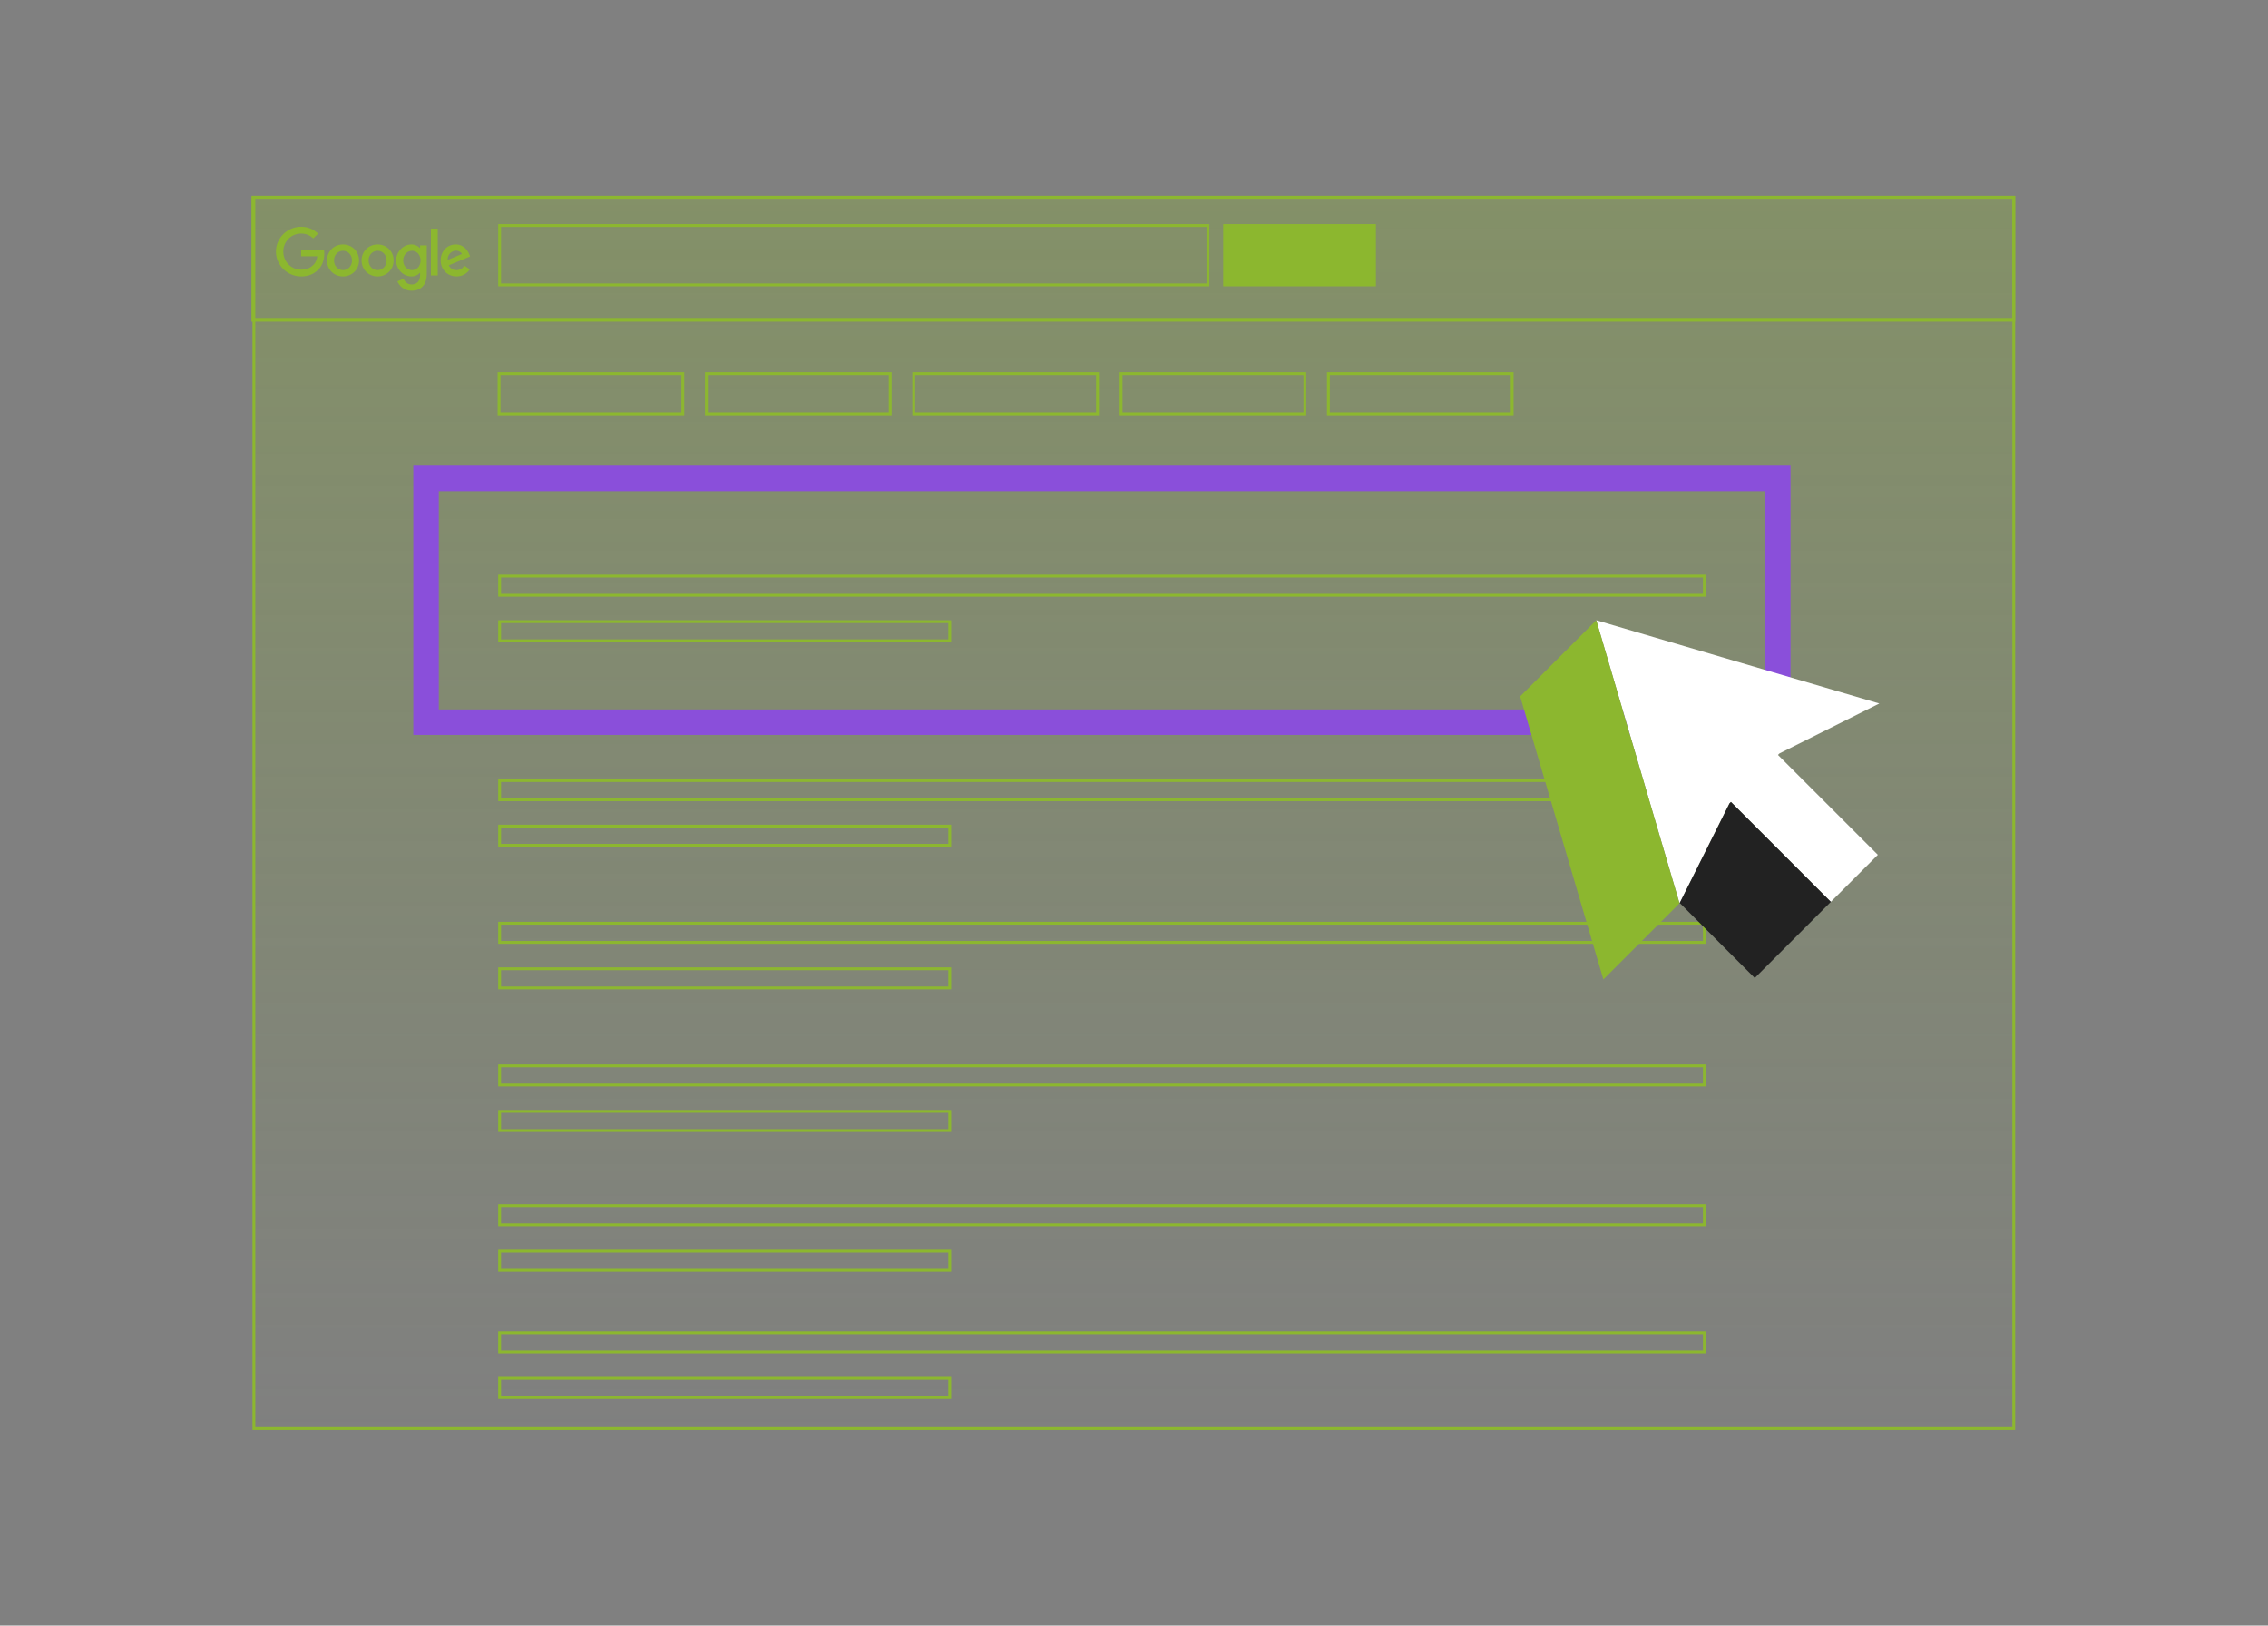 <svg width="801" height="574" viewBox="0 0 801 574" fill="none" xmlns="http://www.w3.org/2000/svg">
<rect x="0" y="0" width="801" height="574" fill="#808080" stroke="none"/>
<rect x="89.672" y="69.684" width="621.533" height="434.739" fill="url(#paint0_linear_1269_1256)" stroke="#8CB72F"/>
<rect x="176.453" y="376.374" width="425.487" height="6.767" stroke="#8CB72F"/>
<rect x="176.453" y="392.459" width="158.968" height="6.767" stroke="#8CB72F"/>
<rect x="176.453" y="326.002" width="425.487" height="6.767" stroke="#8CB72F"/>
<rect x="176.453" y="342.086" width="158.968" height="6.767" stroke="#8CB72F"/>
<rect x="176.453" y="275.628" width="425.487" height="6.767" stroke="#8CB72F"/>
<rect x="176.453" y="291.713" width="158.968" height="6.767" stroke="#8CB72F"/>
<rect x="176.453" y="203.426" width="425.487" height="6.767" stroke="#8CB72F"/>
<rect x="176.453" y="219.511" width="158.968" height="6.767" stroke="#8CB72F"/>
<rect x="176.453" y="425.728" width="425.487" height="6.767" stroke="#8CB72F"/>
<rect x="176.453" y="441.811" width="158.968" height="6.767" stroke="#8CB72F"/>
<rect x="176.453" y="470.621" width="425.487" height="6.767" stroke="#8CB72F"/>
<rect x="176.453" y="486.706" width="158.968" height="6.767" stroke="#8CB72F"/>
<rect x="89.305" y="69.684" width="621.898" height="43.376" stroke="#8CB72F"/>
<rect x="176.453" y="79.648" width="250.166" height="20.939" stroke="#8CB72F"/>
<path d="M126.804 91.965C126.804 95.214 124.263 97.608 121.144 97.608C118.026 97.608 115.484 95.214 115.484 91.965C115.484 88.694 118.026 86.323 121.144 86.323C124.263 86.323 126.804 88.694 126.804 91.965ZM124.327 91.965C124.327 89.936 122.854 88.546 121.144 88.546C119.435 88.546 117.962 89.936 117.962 91.965C117.962 93.975 119.435 95.384 121.144 95.384C122.854 95.384 124.327 93.972 124.327 91.965Z" fill="#8CB72F"/>
<path d="M139.015 91.965C139.015 95.214 136.474 97.608 133.355 97.608C130.237 97.608 127.695 95.214 127.695 91.965C127.695 88.697 130.237 86.323 133.355 86.323C136.474 86.323 139.015 88.694 139.015 91.965ZM136.538 91.965C136.538 89.936 135.065 88.546 133.355 88.546C131.646 88.546 130.173 89.936 130.173 91.965C130.173 93.975 131.646 95.384 133.355 95.384C135.065 95.384 136.538 93.972 136.538 91.965Z" fill="#8CB72F"/>
<path d="M150.723 86.664V96.794C150.723 100.96 148.265 102.662 145.36 102.662C142.626 102.662 140.98 100.833 140.359 99.337L142.516 98.439C142.9 99.358 143.842 100.441 145.358 100.441C147.217 100.441 148.37 99.294 148.37 97.135V96.323H148.283C147.728 97.007 146.66 97.605 145.312 97.605C142.491 97.605 139.906 95.148 139.906 91.986C139.906 88.801 142.491 86.323 145.312 86.323C146.658 86.323 147.726 86.921 148.283 87.585H148.37V86.667H150.723V86.664ZM148.545 91.986C148.545 89.999 147.22 88.546 145.533 88.546C143.824 88.546 142.392 89.999 142.392 91.986C142.392 93.952 143.824 95.384 145.533 95.384C147.22 95.384 148.545 93.952 148.545 91.986Z" fill="#8CB72F"/>
<path d="M154.604 80.728V97.262H152.188V80.728H154.604Z" fill="#8CB72F"/>
<path d="M164.01 93.823L165.933 95.106C165.312 96.024 163.816 97.606 161.232 97.606C158.027 97.606 155.633 95.129 155.633 91.964C155.633 88.609 158.047 86.322 160.954 86.322C163.882 86.322 165.315 88.652 165.783 89.911L166.04 90.552L158.497 93.676C159.075 94.808 159.973 95.385 161.232 95.385C162.493 95.385 163.369 94.765 164.01 93.823ZM158.09 91.793L163.132 89.7C162.855 88.995 162.02 88.504 161.038 88.504C159.779 88.504 158.027 89.616 158.09 91.793Z" fill="#8CB72F"/>
<path d="M106.339 90.498V88.104H114.405C114.484 88.521 114.525 89.015 114.525 89.549C114.525 91.345 114.034 93.566 112.451 95.148C110.912 96.751 108.946 97.605 106.341 97.605C101.513 97.605 97.453 93.673 97.453 88.844C97.453 84.016 101.513 80.084 106.341 80.084C109.012 80.084 110.915 81.132 112.345 82.498L110.656 84.187C109.63 83.225 108.241 82.477 106.339 82.477C102.813 82.477 100.055 85.319 100.055 88.844C100.055 92.37 102.813 95.212 106.339 95.212C108.626 95.212 109.928 94.293 110.762 93.459C111.439 92.782 111.884 91.816 112.06 90.495L106.339 90.498Z" fill="#8CB72F"/>
<rect x="432.508" y="79.648" width="52.937" height="20.939" fill="#8CB72F" stroke="#8CB72F"/>
<rect x="176.258" y="131.896" width="64.904" height="14.222" stroke="#8CB72F"/>
<rect x="249.492" y="131.896" width="64.904" height="14.222" stroke="#8CB72F"/>
<rect x="322.719" y="131.896" width="64.904" height="14.222" stroke="#8CB72F"/>
<rect x="395.938" y="131.896" width="64.904" height="14.222" stroke="#8CB72F"/>
<rect x="469.164" y="131.896" width="64.904" height="14.222" stroke="#8CB72F"/>
<rect x="150.469" y="168.955" width="477.39" height="86.054" stroke="#8A4FDA" stroke-width="9"/>
<path d="M563.762 219.011L574.961 257.091L593.084 318.707L593.229 318.852L604.299 296.702L607.723 289.853L610.804 283.692L611.32 283.181L614.567 286.428L646.598 318.459L663.21 301.847L636.717 275.359L636.572 275.214L627.927 266.569L628.443 266.053L663.727 248.413L563.762 219.011Z" fill="white"/>
<path d="M593.081 318.707L593.162 318.975L593.227 318.852L593.081 318.707Z" fill="black"/>
<path d="M636.577 275.212L636.723 275.358L636.852 275.293L636.577 275.212Z" fill="black"/>
<path d="M593.24 318.851L619.729 345.339L646.609 318.459L614.578 286.427L611.331 283.18L610.815 283.691L607.734 289.852L604.31 296.701L593.24 318.851Z" fill="#222222"/>
<path d="M536.873 245.892L566.275 345.856L593.156 318.975L593.076 318.707L574.953 257.091L563.754 219.011L536.873 245.892Z" fill="#8CB72F"/>
<defs>
<linearGradient id="paint0_linear_1269_1256" x1="400.439" y1="69.184" x2="400.439" y2="504.923" gradientUnits="userSpaceOnUse">
<stop stop-color="#8CB72F" stop-opacity="0.3"/>
<stop offset="1" stop-color="#8CB72F" stop-opacity="0"/>
</linearGradient>
</defs>
</svg>
